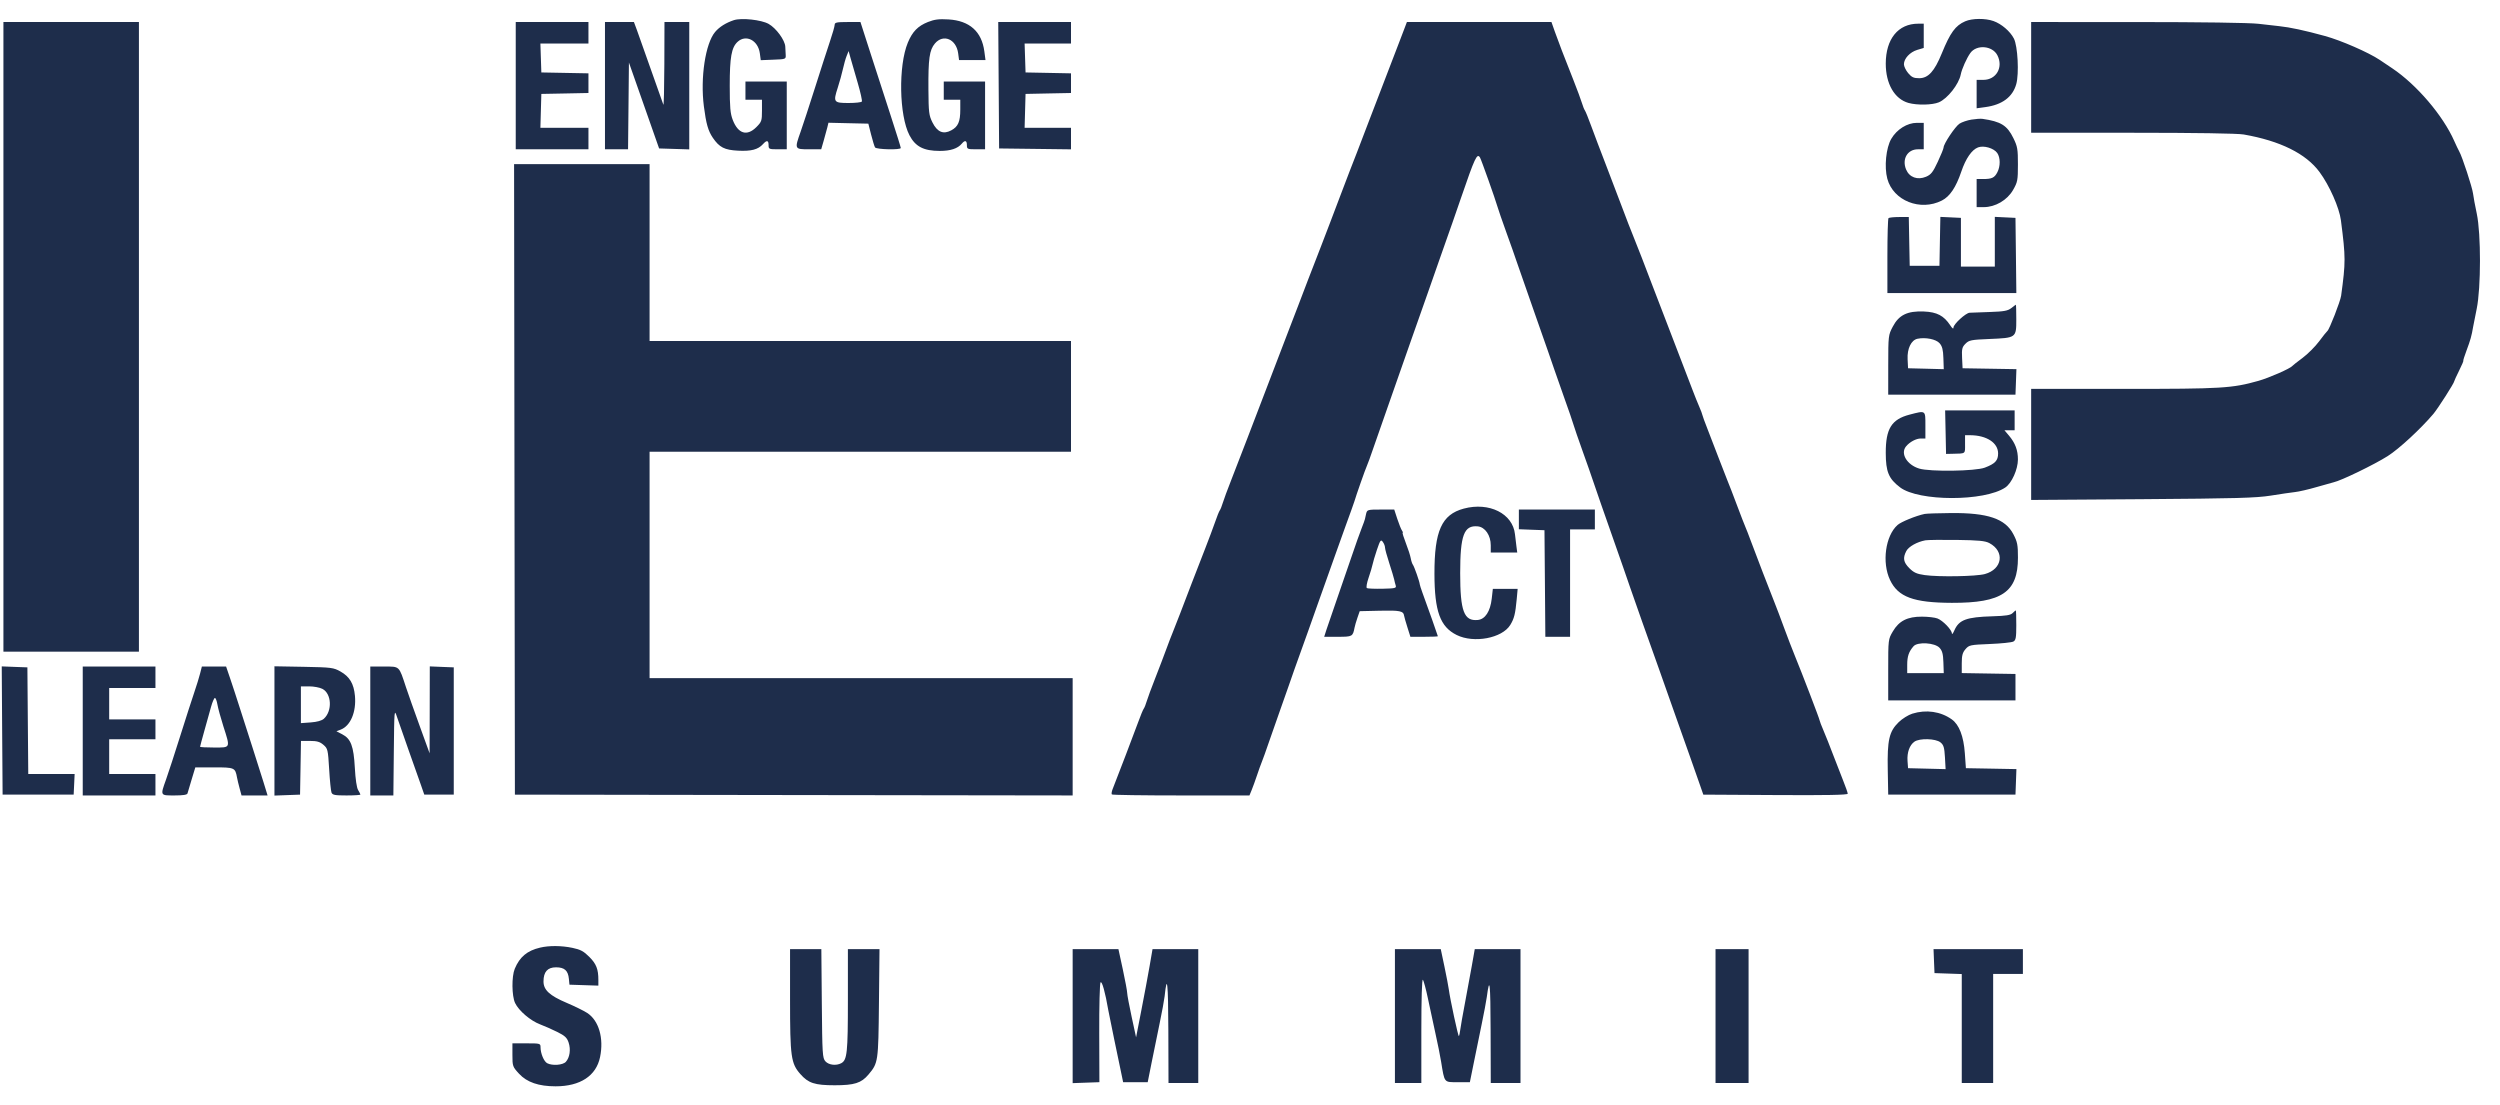 <svg width="95" height="42" viewBox="0 0 95 42" fill="none" xmlns="http://www.w3.org/2000/svg">
<path fill-rule="evenodd" clip-rule="evenodd" d="M27.887 0.766C27.585 0.866 27.336 1.022 27.174 1.215C26.805 1.653 26.608 2.958 26.747 4.04C26.833 4.707 26.909 4.972 27.087 5.235C27.336 5.6 27.53 5.7 28.049 5.726C28.546 5.751 28.807 5.683 28.991 5.479C29.138 5.316 29.206 5.328 29.206 5.516C29.206 5.664 29.225 5.673 29.551 5.673H29.897V4.385V3.098H29.112H28.327V3.443V3.789H28.641H28.955V4.203C28.955 4.591 28.941 4.631 28.741 4.831C28.385 5.187 28.049 5.085 27.845 4.558C27.751 4.313 27.73 4.079 27.73 3.255C27.73 2.175 27.796 1.806 28.027 1.591C28.346 1.294 28.808 1.532 28.874 2.027L28.909 2.287L29.387 2.268C29.853 2.251 29.865 2.246 29.857 2.093C29.852 2.007 29.845 1.863 29.841 1.774C29.83 1.528 29.494 1.069 29.207 0.908C28.929 0.752 28.176 0.671 27.887 0.766ZM35.262 0.836C34.879 0.989 34.67 1.203 34.497 1.622C34.134 2.5 34.167 4.385 34.559 5.139C34.785 5.572 35.101 5.735 35.713 5.735C36.121 5.735 36.394 5.645 36.55 5.457C36.669 5.314 36.742 5.336 36.742 5.516C36.742 5.664 36.761 5.673 37.087 5.673H37.433V4.385V3.098H36.648H35.863V3.443V3.789H36.177H36.491V4.163C36.491 4.624 36.409 4.813 36.148 4.953C35.846 5.116 35.617 5.02 35.433 4.652C35.3 4.385 35.286 4.272 35.28 3.399C35.272 2.231 35.318 1.901 35.526 1.654C35.843 1.277 36.337 1.484 36.41 2.024L36.444 2.282H36.947H37.449L37.405 1.952C37.305 1.198 36.844 0.786 36.043 0.738C35.678 0.716 35.513 0.737 35.262 0.836ZM74.679 0.809C74.305 0.971 74.111 1.238 73.789 2.026C73.51 2.712 73.273 2.972 72.928 2.972C72.721 2.972 72.644 2.936 72.511 2.779C72.422 2.673 72.349 2.521 72.349 2.442C72.349 2.226 72.577 1.98 72.855 1.896L73.102 1.822V1.361V0.9H72.892C72.13 0.9 71.66 1.479 71.659 2.418C71.658 3.185 71.993 3.764 72.524 3.912C72.856 4.004 73.428 3.992 73.676 3.888C74.006 3.749 74.437 3.201 74.509 2.829C74.549 2.623 74.732 2.212 74.871 2.017C75.107 1.684 75.71 1.732 75.9 2.099C76.135 2.553 75.861 3.035 75.368 3.035H75.112V3.575V4.115L75.442 4.07C76.082 3.984 76.48 3.688 76.618 3.196C76.729 2.798 76.675 1.752 76.528 1.465C76.387 1.191 76.059 0.909 75.753 0.8C75.445 0.69 74.944 0.694 74.679 0.809ZM0.13 12.8V24.764H2.705H5.279V12.8V0.837H2.705H0.13V12.8ZM19.598 3.255V5.673H20.979H22.361V5.264V4.856H21.448H20.535L20.553 4.213L20.571 3.569L21.466 3.552L22.361 3.534V3.161V2.787L21.466 2.77L20.571 2.753L20.553 2.203L20.535 1.654H21.448H22.361V1.245V0.837H20.979H19.598V3.255ZM22.989 3.255V5.673H23.427H23.866L23.883 4.024L23.899 2.376L24.473 4.009L25.046 5.641L25.619 5.659L26.192 5.677V3.257V0.837H25.721H25.25L25.245 2.454C25.242 3.344 25.225 4.029 25.207 3.977C24.922 3.163 24.284 1.362 24.2 1.135L24.089 0.837H23.539H22.989V3.255ZM31.718 0.94C31.718 0.996 31.636 1.286 31.535 1.583C31.435 1.881 31.178 2.676 30.965 3.349C30.751 4.023 30.508 4.766 30.425 5.001C30.188 5.669 30.19 5.673 30.74 5.673H31.206L31.301 5.343C31.353 5.162 31.415 4.935 31.439 4.839L31.481 4.664L32.239 4.682L32.997 4.699L33.102 5.114C33.16 5.343 33.227 5.562 33.251 5.601C33.301 5.682 34.23 5.703 34.23 5.623C34.23 5.596 34.065 5.066 33.863 4.445C33.661 3.825 33.316 2.76 33.096 2.077L32.697 0.837H32.207C31.797 0.837 31.718 0.854 31.718 0.94ZM37.95 3.239L37.966 5.641L39.332 5.658L40.698 5.675V5.266V4.856H39.817H38.935L38.953 4.213L38.971 3.569L39.835 3.551L40.698 3.534V3.161V2.787L39.835 2.77L38.971 2.753L38.953 2.203L38.935 1.654H39.816H40.698V1.245V0.837H39.316H37.933L37.95 3.239ZM53.385 1.041C53.343 1.154 53.243 1.415 53.163 1.622C53.082 1.829 52.914 2.267 52.789 2.596C52.665 2.924 52.48 3.404 52.38 3.663C52.28 3.922 52.122 4.332 52.03 4.574C51.648 5.577 51.422 6.165 51.281 6.52C51.198 6.728 51.032 7.166 50.91 7.494C50.789 7.822 50.623 8.26 50.541 8.467C50.459 8.674 50.312 9.056 50.216 9.315C50.119 9.574 50.015 9.843 49.985 9.912C49.955 9.981 49.829 10.306 49.705 10.634C49.581 10.962 49.411 11.407 49.328 11.623C49.244 11.839 49.109 12.192 49.026 12.408C48.944 12.624 48.714 13.224 48.515 13.742C47.979 15.137 47.781 15.655 47.397 16.663C47.205 17.163 46.932 17.87 46.79 18.233C46.647 18.595 46.501 18.991 46.465 19.112C46.429 19.233 46.378 19.36 46.352 19.394C46.325 19.429 46.246 19.627 46.175 19.834C46.103 20.041 45.929 20.507 45.787 20.87C45.46 21.708 45.101 22.637 44.843 23.319C44.731 23.613 44.604 23.938 44.56 24.041C44.516 24.145 44.407 24.428 44.319 24.669C44.231 24.911 44.042 25.406 43.9 25.768C43.757 26.131 43.611 26.527 43.575 26.648C43.54 26.768 43.489 26.896 43.462 26.93C43.435 26.965 43.341 27.191 43.254 27.433C43.111 27.828 42.447 29.566 42.28 29.985C42.243 30.077 42.23 30.168 42.251 30.189C42.272 30.21 43.457 30.227 44.884 30.227H47.479L47.563 30.023C47.609 29.911 47.699 29.663 47.762 29.474C47.825 29.284 47.911 29.043 47.954 28.94C47.997 28.836 48.103 28.539 48.191 28.28C48.278 28.021 48.466 27.484 48.609 27.087C48.752 26.69 48.921 26.209 48.985 26.02C49.103 25.672 49.172 25.48 49.711 23.979C49.873 23.53 50.028 23.092 50.056 23.005C50.084 22.919 50.225 22.523 50.369 22.126C50.513 21.729 50.669 21.291 50.715 21.153C50.761 21.015 50.944 20.506 51.12 20.022C51.297 19.539 51.453 19.101 51.468 19.049C51.527 18.84 51.887 17.816 51.943 17.699C51.975 17.63 52.083 17.333 52.183 17.039C52.282 16.746 52.539 16.011 52.754 15.406C52.969 14.802 53.182 14.194 53.227 14.056C53.273 13.918 53.456 13.395 53.634 12.895C53.812 12.394 54.086 11.617 54.243 11.168C54.4 10.719 54.613 10.111 54.716 9.817C55.189 8.477 55.274 8.233 55.517 7.525C56.046 5.984 56.129 5.806 56.24 5.986C56.287 6.062 56.826 7.578 56.899 7.839C56.928 7.943 57.084 8.395 57.246 8.844C57.409 9.293 57.578 9.773 57.623 9.912C57.668 10.05 57.993 10.982 58.346 11.984C58.699 12.986 59.025 13.918 59.069 14.056C59.114 14.194 59.283 14.675 59.444 15.124C59.606 15.573 59.761 16.025 59.79 16.129C59.819 16.232 59.975 16.684 60.136 17.134C60.297 17.582 60.481 18.105 60.543 18.295C60.643 18.597 60.863 19.228 61.682 21.561C61.785 21.854 61.907 22.208 61.953 22.346C62.055 22.648 62.693 24.452 63.053 25.454C63.195 25.852 63.365 26.332 63.43 26.522C63.495 26.712 63.659 27.178 63.796 27.558C63.932 27.938 64.12 28.468 64.214 28.736C64.308 29.003 64.462 29.441 64.556 29.709L64.726 30.196L67.47 30.212C69.403 30.224 70.214 30.208 70.214 30.161C70.214 30.123 70.132 29.89 70.032 29.642C69.933 29.394 69.76 28.951 69.649 28.657C69.539 28.363 69.38 27.964 69.297 27.77C69.214 27.576 69.146 27.399 69.146 27.377C69.146 27.329 68.467 25.556 68.205 24.921C68.105 24.679 67.921 24.198 67.794 23.853C67.668 23.508 67.513 23.098 67.45 22.942C67.258 22.465 66.714 21.051 66.543 20.587C66.454 20.346 66.356 20.091 66.324 20.022C66.293 19.953 66.15 19.586 66.008 19.206C65.866 18.826 65.697 18.388 65.632 18.233C65.568 18.077 65.425 17.71 65.314 17.416C65.204 17.122 65.017 16.639 64.9 16.341C64.783 16.043 64.687 15.781 64.687 15.759C64.687 15.737 64.635 15.599 64.571 15.453C64.507 15.307 64.397 15.031 64.325 14.841C64.193 14.49 64.061 14.148 63.373 12.361C63.16 11.808 62.899 11.13 62.794 10.854C62.688 10.577 62.504 10.097 62.385 9.786C62.266 9.475 62.115 9.094 62.05 8.938C61.984 8.783 61.804 8.317 61.649 7.902C61.495 7.488 61.209 6.739 61.015 6.238C60.821 5.737 60.575 5.087 60.468 4.794C60.361 4.5 60.252 4.231 60.226 4.197C60.2 4.162 60.149 4.035 60.113 3.914C60.077 3.793 59.93 3.398 59.787 3.035C59.407 2.077 59.227 1.606 59.082 1.198L58.955 0.837H56.208H53.462L53.385 1.041ZM77.184 2.941V5.045H81.035C83.417 5.045 85.028 5.07 85.258 5.11C86.648 5.353 87.625 5.837 88.142 6.537C88.517 7.044 88.894 7.894 88.955 8.373C89.137 9.792 89.137 9.956 88.963 11.237C88.933 11.451 88.517 12.521 88.441 12.577C88.415 12.596 88.273 12.774 88.126 12.972C87.978 13.17 87.696 13.452 87.498 13.6C87.3 13.747 87.124 13.886 87.106 13.908C87.032 14.004 86.223 14.359 85.819 14.473C84.815 14.755 84.439 14.778 80.717 14.778L77.184 14.778V16.889V18.998L81.407 18.969C84.968 18.943 85.734 18.922 86.29 18.833C86.653 18.774 87.068 18.714 87.212 18.698C87.357 18.683 87.724 18.598 88.029 18.509C88.333 18.42 88.625 18.338 88.677 18.327C88.956 18.269 90.219 17.657 90.733 17.331C91.159 17.062 91.987 16.297 92.469 15.728C92.639 15.527 93.261 14.553 93.261 14.488C93.261 14.471 93.344 14.29 93.446 14.084C93.548 13.879 93.62 13.711 93.606 13.711C93.592 13.711 93.649 13.529 93.733 13.306C93.874 12.931 93.925 12.748 93.978 12.424C93.99 12.354 94.051 12.044 94.115 11.733C94.279 10.936 94.281 8.888 94.118 8.122C94.055 7.828 93.991 7.484 93.976 7.357C93.947 7.121 93.563 5.947 93.449 5.751C93.415 5.69 93.33 5.514 93.262 5.359C92.835 4.391 91.835 3.219 90.906 2.596C90.733 2.48 90.519 2.337 90.431 2.277C90.006 1.992 88.96 1.536 88.352 1.369C87.569 1.154 87.028 1.038 86.604 0.993C86.483 0.98 86.13 0.94 85.819 0.904C85.485 0.865 83.608 0.838 81.219 0.838L77.184 0.837V2.941ZM32.594 3.152C32.699 3.51 32.769 3.828 32.75 3.859C32.731 3.889 32.504 3.914 32.246 3.914C31.679 3.914 31.656 3.882 31.835 3.331C31.906 3.111 31.994 2.792 32.031 2.622C32.068 2.452 32.131 2.229 32.172 2.127L32.247 1.94L32.325 2.221C32.368 2.375 32.489 2.794 32.594 3.152ZM74.915 4.545C74.755 4.571 74.55 4.641 74.46 4.7C74.296 4.808 73.856 5.467 73.856 5.605C73.856 5.646 73.757 5.891 73.635 6.15C73.451 6.545 73.377 6.637 73.19 6.716C72.865 6.852 72.557 6.74 72.432 6.442C72.266 6.043 72.483 5.673 72.883 5.673H73.102V5.17V4.668H72.841C72.475 4.668 72.08 4.914 71.869 5.275C71.669 5.615 71.597 6.344 71.718 6.793C71.943 7.627 72.974 8.038 73.793 7.619C74.095 7.465 74.326 7.121 74.529 6.523C74.699 6.022 74.926 5.693 75.165 5.601C75.383 5.518 75.765 5.629 75.895 5.814C76.016 5.988 76.019 6.317 75.899 6.547C75.791 6.756 75.692 6.803 75.358 6.803H75.112V7.337V7.871H75.382C75.822 7.871 76.274 7.606 76.496 7.22C76.668 6.92 76.681 6.851 76.681 6.25C76.682 5.671 76.664 5.565 76.51 5.252C76.272 4.765 76.038 4.619 75.332 4.516C75.263 4.506 75.075 4.519 74.915 4.545ZM19.55 18.217L19.566 30.196L30.164 30.212L40.761 30.227V27.998V25.768H32.723H24.684V21.467V17.165H32.691H40.698V15.061V12.957H32.691H24.684V9.598V6.238H22.109H19.535L19.55 18.217ZM71.763 8.289C71.74 8.312 71.721 8.962 71.721 9.734V11.136H74.171H76.621L76.605 9.708L76.588 8.279L76.195 8.26L75.803 8.241V9.186V10.131H75.159H74.515V9.205V8.279L74.124 8.26L73.734 8.242L73.716 9.171L73.699 10.1H73.134H72.569L72.551 9.174L72.534 8.247H72.169C71.969 8.247 71.786 8.266 71.763 8.289ZM76.427 11.709C76.294 11.812 76.148 11.838 75.61 11.856C75.25 11.869 74.906 11.881 74.845 11.884C74.698 11.892 74.233 12.318 74.232 12.447C74.232 12.513 74.188 12.483 74.108 12.361C73.867 11.995 73.603 11.857 73.107 11.837C72.481 11.811 72.157 11.969 71.924 12.415C71.758 12.73 71.754 12.763 71.753 13.868L71.752 14.998H74.17H76.588L76.606 14.513L76.624 14.028L75.601 14.011L74.578 13.994L74.559 13.601C74.543 13.259 74.56 13.19 74.689 13.061C74.823 12.926 74.904 12.91 75.589 12.882C76.618 12.839 76.619 12.839 76.619 12.139C76.619 11.829 76.612 11.577 76.603 11.579C76.595 11.581 76.515 11.639 76.427 11.709ZM73.704 13.043C73.805 13.158 73.839 13.289 73.849 13.611L73.863 14.029L73.184 14.011L72.506 13.994L72.489 13.648C72.469 13.248 72.626 12.924 72.863 12.873C73.168 12.809 73.57 12.889 73.704 13.043ZM73.933 16.422L73.95 17.249L74.186 17.244C74.711 17.232 74.672 17.26 74.672 16.882V16.537L74.876 16.538C75.494 16.543 75.928 16.828 75.928 17.23C75.928 17.501 75.816 17.621 75.423 17.77C75.066 17.906 73.343 17.931 72.93 17.806C72.465 17.665 72.208 17.237 72.427 16.966C72.566 16.795 72.811 16.663 72.991 16.663H73.165V16.16C73.165 15.583 73.182 15.595 72.567 15.755C71.879 15.934 71.657 16.289 71.659 17.209C71.66 17.928 71.768 18.189 72.203 18.52C72.909 19.059 75.408 19.061 76.203 18.524C76.446 18.359 76.68 17.838 76.681 17.461C76.682 17.11 76.579 16.836 76.341 16.553L76.168 16.349H76.362H76.556V15.972V15.595H75.236H73.915L73.933 16.422ZM55.623 19.327C54.784 19.553 54.506 20.173 54.509 21.807C54.512 23.23 54.726 23.819 55.354 24.13C56.005 24.454 57.078 24.253 57.389 23.75C57.538 23.508 57.583 23.33 57.635 22.77L57.671 22.377H57.2H56.728L56.686 22.748C56.631 23.235 56.437 23.532 56.156 23.559C55.631 23.61 55.487 23.227 55.487 21.781C55.487 20.335 55.631 19.951 56.156 20.002C56.434 20.029 56.649 20.344 56.649 20.722V20.996H57.152H57.655L57.624 20.76C57.607 20.631 57.582 20.424 57.569 20.301C57.486 19.516 56.59 19.068 55.623 19.327ZM51.913 19.52C51.892 19.606 51.871 19.698 51.868 19.724C51.865 19.75 51.806 19.912 51.738 20.085C51.669 20.258 51.504 20.724 51.37 21.121C51.236 21.518 50.983 22.253 50.808 22.754C50.633 23.255 50.451 23.785 50.404 23.931L50.319 24.198H50.84C51.391 24.198 51.407 24.189 51.473 23.85C51.486 23.779 51.536 23.609 51.583 23.473L51.669 23.225L52.443 23.207C53.201 23.19 53.33 23.217 53.356 23.399C53.363 23.443 53.419 23.641 53.482 23.839L53.595 24.198H54.117C54.404 24.198 54.639 24.189 54.639 24.178C54.639 24.159 54.268 23.11 54.051 22.518C53.998 22.37 53.952 22.229 53.951 22.204C53.946 22.11 53.742 21.527 53.692 21.464C53.664 21.428 53.626 21.315 53.608 21.213C53.59 21.111 53.506 20.85 53.421 20.634C53.337 20.419 53.283 20.242 53.302 20.242C53.321 20.242 53.309 20.207 53.277 20.164C53.245 20.12 53.165 19.923 53.099 19.724L52.981 19.363H52.467C51.971 19.363 51.951 19.369 51.913 19.52ZM57.717 19.737V20.111L58.203 20.13L58.69 20.148L58.707 22.173L58.723 24.198H59.193H59.663V22.157V20.116H60.134H60.605V19.74V19.363H59.161H57.717V19.737ZM73.134 19.53C72.8 19.601 72.239 19.831 72.105 19.951C71.645 20.363 71.507 21.376 71.821 22.039C72.127 22.686 72.714 22.903 74.17 22.908C76.076 22.914 76.682 22.5 76.682 21.192C76.682 20.703 76.66 20.591 76.507 20.299C76.2 19.71 75.535 19.484 74.141 19.496C73.656 19.5 73.203 19.515 73.134 19.53ZM52.63 20.805C52.63 20.86 52.703 21.13 52.794 21.406C52.883 21.681 52.967 21.958 52.979 22.021C52.991 22.084 53.017 22.186 53.037 22.248C53.069 22.349 53.019 22.361 52.536 22.372C52.242 22.378 51.974 22.367 51.942 22.348C51.909 22.327 51.937 22.159 52.007 21.954C52.075 21.758 52.141 21.534 52.156 21.456C52.17 21.378 52.245 21.126 52.322 20.896C52.449 20.521 52.472 20.49 52.547 20.592C52.593 20.654 52.63 20.75 52.63 20.805ZM75.595 20.637C76.192 20.955 76.094 21.63 75.424 21.814C75.093 21.905 73.671 21.929 73.137 21.853C72.837 21.81 72.723 21.759 72.556 21.592C72.33 21.366 72.301 21.207 72.439 20.941C72.526 20.772 72.849 20.59 73.165 20.532C73.251 20.516 73.788 20.51 74.358 20.517C75.192 20.529 75.434 20.552 75.595 20.637ZM76.48 23.297C76.4 23.377 76.227 23.404 75.715 23.419C74.725 23.448 74.441 23.553 74.267 23.953C74.216 24.071 74.174 24.124 74.172 24.071C74.169 23.933 73.83 23.581 73.624 23.502C73.527 23.464 73.262 23.433 73.034 23.433C72.482 23.431 72.163 23.593 71.928 23.994C71.753 24.292 71.752 24.296 71.752 25.454V26.616H74.17H76.588V26.114V25.611L75.567 25.594L74.547 25.577V25.205C74.547 24.91 74.576 24.799 74.688 24.669C74.824 24.511 74.864 24.503 75.612 24.472C76.041 24.455 76.444 24.413 76.506 24.38C76.602 24.329 76.619 24.234 76.619 23.757C76.619 23.447 76.611 23.194 76.601 23.194C76.591 23.194 76.537 23.24 76.48 23.297ZM73.702 24.616C73.806 24.729 73.839 24.851 73.849 25.17L73.863 25.58H73.168H72.474V25.262C72.474 24.94 72.535 24.762 72.715 24.557C72.867 24.382 73.521 24.421 73.702 24.616ZM0.082 27.76L0.099 30.196H1.449H2.799L2.818 29.803L2.836 29.411H1.955H1.074L1.057 27.385L1.041 25.36L0.553 25.342L0.066 25.323L0.082 27.76ZM3.144 27.778V30.227H4.526H5.907V29.819V29.411H5.028H4.149V28.751V28.092H5.028H5.907V27.715V27.338H5.028H4.149V26.742V26.145H5.028H5.907V25.737V25.329H4.526H3.144V27.778ZM7.603 25.596C7.566 25.742 7.468 26.06 7.385 26.302C7.302 26.544 7.061 27.293 6.849 27.966C6.637 28.64 6.395 29.383 6.311 29.618C6.089 30.241 6.081 30.227 6.632 30.227C6.957 30.227 7.111 30.203 7.125 30.149C7.137 30.105 7.208 29.865 7.284 29.615L7.422 29.16H8.138C8.912 29.16 8.938 29.171 9.006 29.542C9.021 29.625 9.066 29.813 9.106 29.96L9.178 30.227H9.673H10.168L10.012 29.719C9.926 29.44 9.745 28.868 9.609 28.448C9.474 28.027 9.259 27.359 9.132 26.962C9.006 26.564 8.832 26.035 8.747 25.784L8.592 25.329H8.131H7.671L7.603 25.596ZM10.429 27.776V30.232L10.916 30.214L11.402 30.196L11.42 29.175L11.437 28.155H11.777C12.044 28.155 12.155 28.187 12.29 28.303C12.454 28.444 12.464 28.485 12.508 29.229C12.533 29.657 12.573 30.057 12.597 30.117C12.634 30.21 12.724 30.227 13.168 30.227C13.457 30.227 13.695 30.212 13.695 30.194C13.695 30.175 13.655 30.097 13.608 30.021C13.555 29.936 13.507 29.607 13.484 29.181C13.44 28.356 13.334 28.073 13.005 27.903L12.784 27.788L12.948 27.725C13.321 27.581 13.543 27.055 13.488 26.444C13.446 25.981 13.287 25.714 12.938 25.517C12.674 25.369 12.596 25.359 11.544 25.339L10.429 25.319V27.776ZM14.071 27.778V30.227H14.51H14.948L14.965 28.579C14.982 26.947 14.983 26.933 15.086 27.244C15.144 27.417 15.336 27.968 15.514 28.469C15.692 28.97 15.902 29.563 15.981 29.788L16.123 30.196H16.683H17.243V27.778V25.36L16.787 25.342L16.332 25.323L16.329 26.974L16.325 28.626L15.949 27.59C15.742 27.02 15.507 26.355 15.427 26.114C15.156 25.291 15.196 25.329 14.595 25.329H14.071V27.778ZM12.251 26.177C12.602 26.358 12.635 27.015 12.308 27.311C12.227 27.385 12.051 27.434 11.808 27.452L11.434 27.479V26.781V26.082H11.751C11.925 26.082 12.15 26.125 12.251 26.177ZM8.262 26.771C8.285 26.909 8.387 27.28 8.487 27.596C8.757 28.44 8.771 28.406 8.137 28.406C7.843 28.406 7.603 28.393 7.603 28.377C7.603 28.362 7.677 28.086 7.767 27.765C7.857 27.444 7.972 27.033 8.022 26.852C8.073 26.67 8.138 26.522 8.167 26.522C8.196 26.522 8.239 26.634 8.262 26.771ZM72.669 27.119C72.518 27.166 72.283 27.312 72.149 27.444C71.787 27.797 71.713 28.121 71.735 29.26L71.752 30.196H74.17H76.588L76.606 29.711L76.624 29.226L75.664 29.208L74.704 29.191L74.664 28.625C74.618 27.977 74.448 27.536 74.167 27.336C73.744 27.035 73.194 26.955 72.669 27.119ZM73.737 28.21C73.859 28.309 73.886 28.401 73.908 28.777L73.933 29.227L73.219 29.209L72.506 29.191L72.486 28.915C72.463 28.594 72.564 28.313 72.748 28.184C72.944 28.046 73.555 28.063 73.737 28.21ZM20.522 36.01C20.031 36.126 19.75 36.361 19.561 36.813C19.439 37.105 19.446 37.846 19.574 38.116C19.713 38.408 20.158 38.788 20.522 38.925C20.687 38.987 20.982 39.117 21.178 39.215C21.468 39.359 21.547 39.434 21.608 39.619C21.695 39.882 21.651 40.185 21.503 40.349C21.389 40.475 20.986 40.505 20.793 40.402C20.668 40.335 20.54 40.028 20.54 39.795C20.54 39.651 20.524 39.647 20.006 39.647H19.472V40.088C19.472 40.515 19.48 40.537 19.724 40.802C20.022 41.126 20.471 41.28 21.113 41.28C22.049 41.28 22.655 40.882 22.802 40.171C22.952 39.451 22.755 38.777 22.312 38.491C22.184 38.408 21.834 38.236 21.537 38.11C20.887 37.835 20.653 37.619 20.653 37.296C20.653 36.931 20.806 36.758 21.128 36.758C21.451 36.758 21.588 36.881 21.618 37.198L21.639 37.418L22.188 37.436L22.738 37.454V37.239C22.738 36.828 22.659 36.626 22.393 36.361C22.179 36.147 22.058 36.082 21.754 36.019C21.33 35.931 20.871 35.928 20.522 36.01ZM30.022 38.003C30.022 40.155 30.058 40.41 30.411 40.812C30.716 41.16 30.96 41.24 31.718 41.24C32.466 41.24 32.729 41.157 33 40.835C33.372 40.393 33.377 40.358 33.4 38.124L33.421 36.067H32.821H32.22V38.005C32.22 40.002 32.191 40.282 31.967 40.402C31.773 40.505 31.494 40.472 31.366 40.331C31.255 40.208 31.246 40.062 31.229 38.133L31.211 36.067H30.616H30.022V38.003ZM40.761 38.613V41.159L41.269 41.141L41.777 41.123L41.771 39.27C41.767 38.251 41.79 37.379 41.82 37.332C41.872 37.253 42.001 37.714 42.116 38.391C42.137 38.512 42.237 39.006 42.339 39.49C42.44 39.974 42.558 40.539 42.601 40.746L42.679 41.123H43.146H43.613L43.757 40.401C43.836 40.003 43.975 39.325 44.065 38.893C44.155 38.462 44.241 37.995 44.256 37.857C44.35 36.963 44.391 37.344 44.397 39.16L44.403 41.154H44.968H45.534V38.611V36.067H44.665H43.796L43.685 36.711C43.624 37.065 43.483 37.819 43.372 38.387L43.171 39.419L43.002 38.637C42.909 38.208 42.833 37.8 42.833 37.732C42.833 37.663 42.758 37.261 42.667 36.837L42.5 36.067H41.631H40.761V38.613ZM53.007 38.611V41.154H53.509H54.011V39.163C54.011 37.965 54.034 37.196 54.069 37.232C54.1 37.265 54.188 37.589 54.263 37.951C54.339 38.314 54.467 38.91 54.548 39.276C54.63 39.641 54.726 40.121 54.762 40.343C54.895 41.16 54.865 41.123 55.393 41.123H55.855L56.001 40.401C56.081 40.003 56.217 39.339 56.303 38.925C56.389 38.51 56.477 38.044 56.498 37.889C56.608 37.064 56.637 37.318 56.643 39.16L56.649 41.154H57.214H57.779V38.611V36.067H56.91H56.041L55.933 36.68C55.874 37.016 55.756 37.659 55.67 38.108C55.584 38.557 55.503 39.02 55.489 39.136C55.475 39.252 55.452 39.358 55.437 39.372C55.411 39.399 55.102 37.963 55.054 37.594C55.04 37.484 54.965 37.096 54.889 36.731L54.749 36.067H53.878H53.007V38.611ZM65.19 38.611V41.154H65.818H66.446V38.611V36.067H65.818H65.19V38.611ZM73.492 36.523L73.511 36.978L74.029 36.996L74.547 37.014V39.084V41.154H75.143H75.74V39.082V37.009H76.305H76.87V36.538V36.067H75.172H73.474L73.492 36.523Z" fill="#1E2D4B"/>
</svg>

